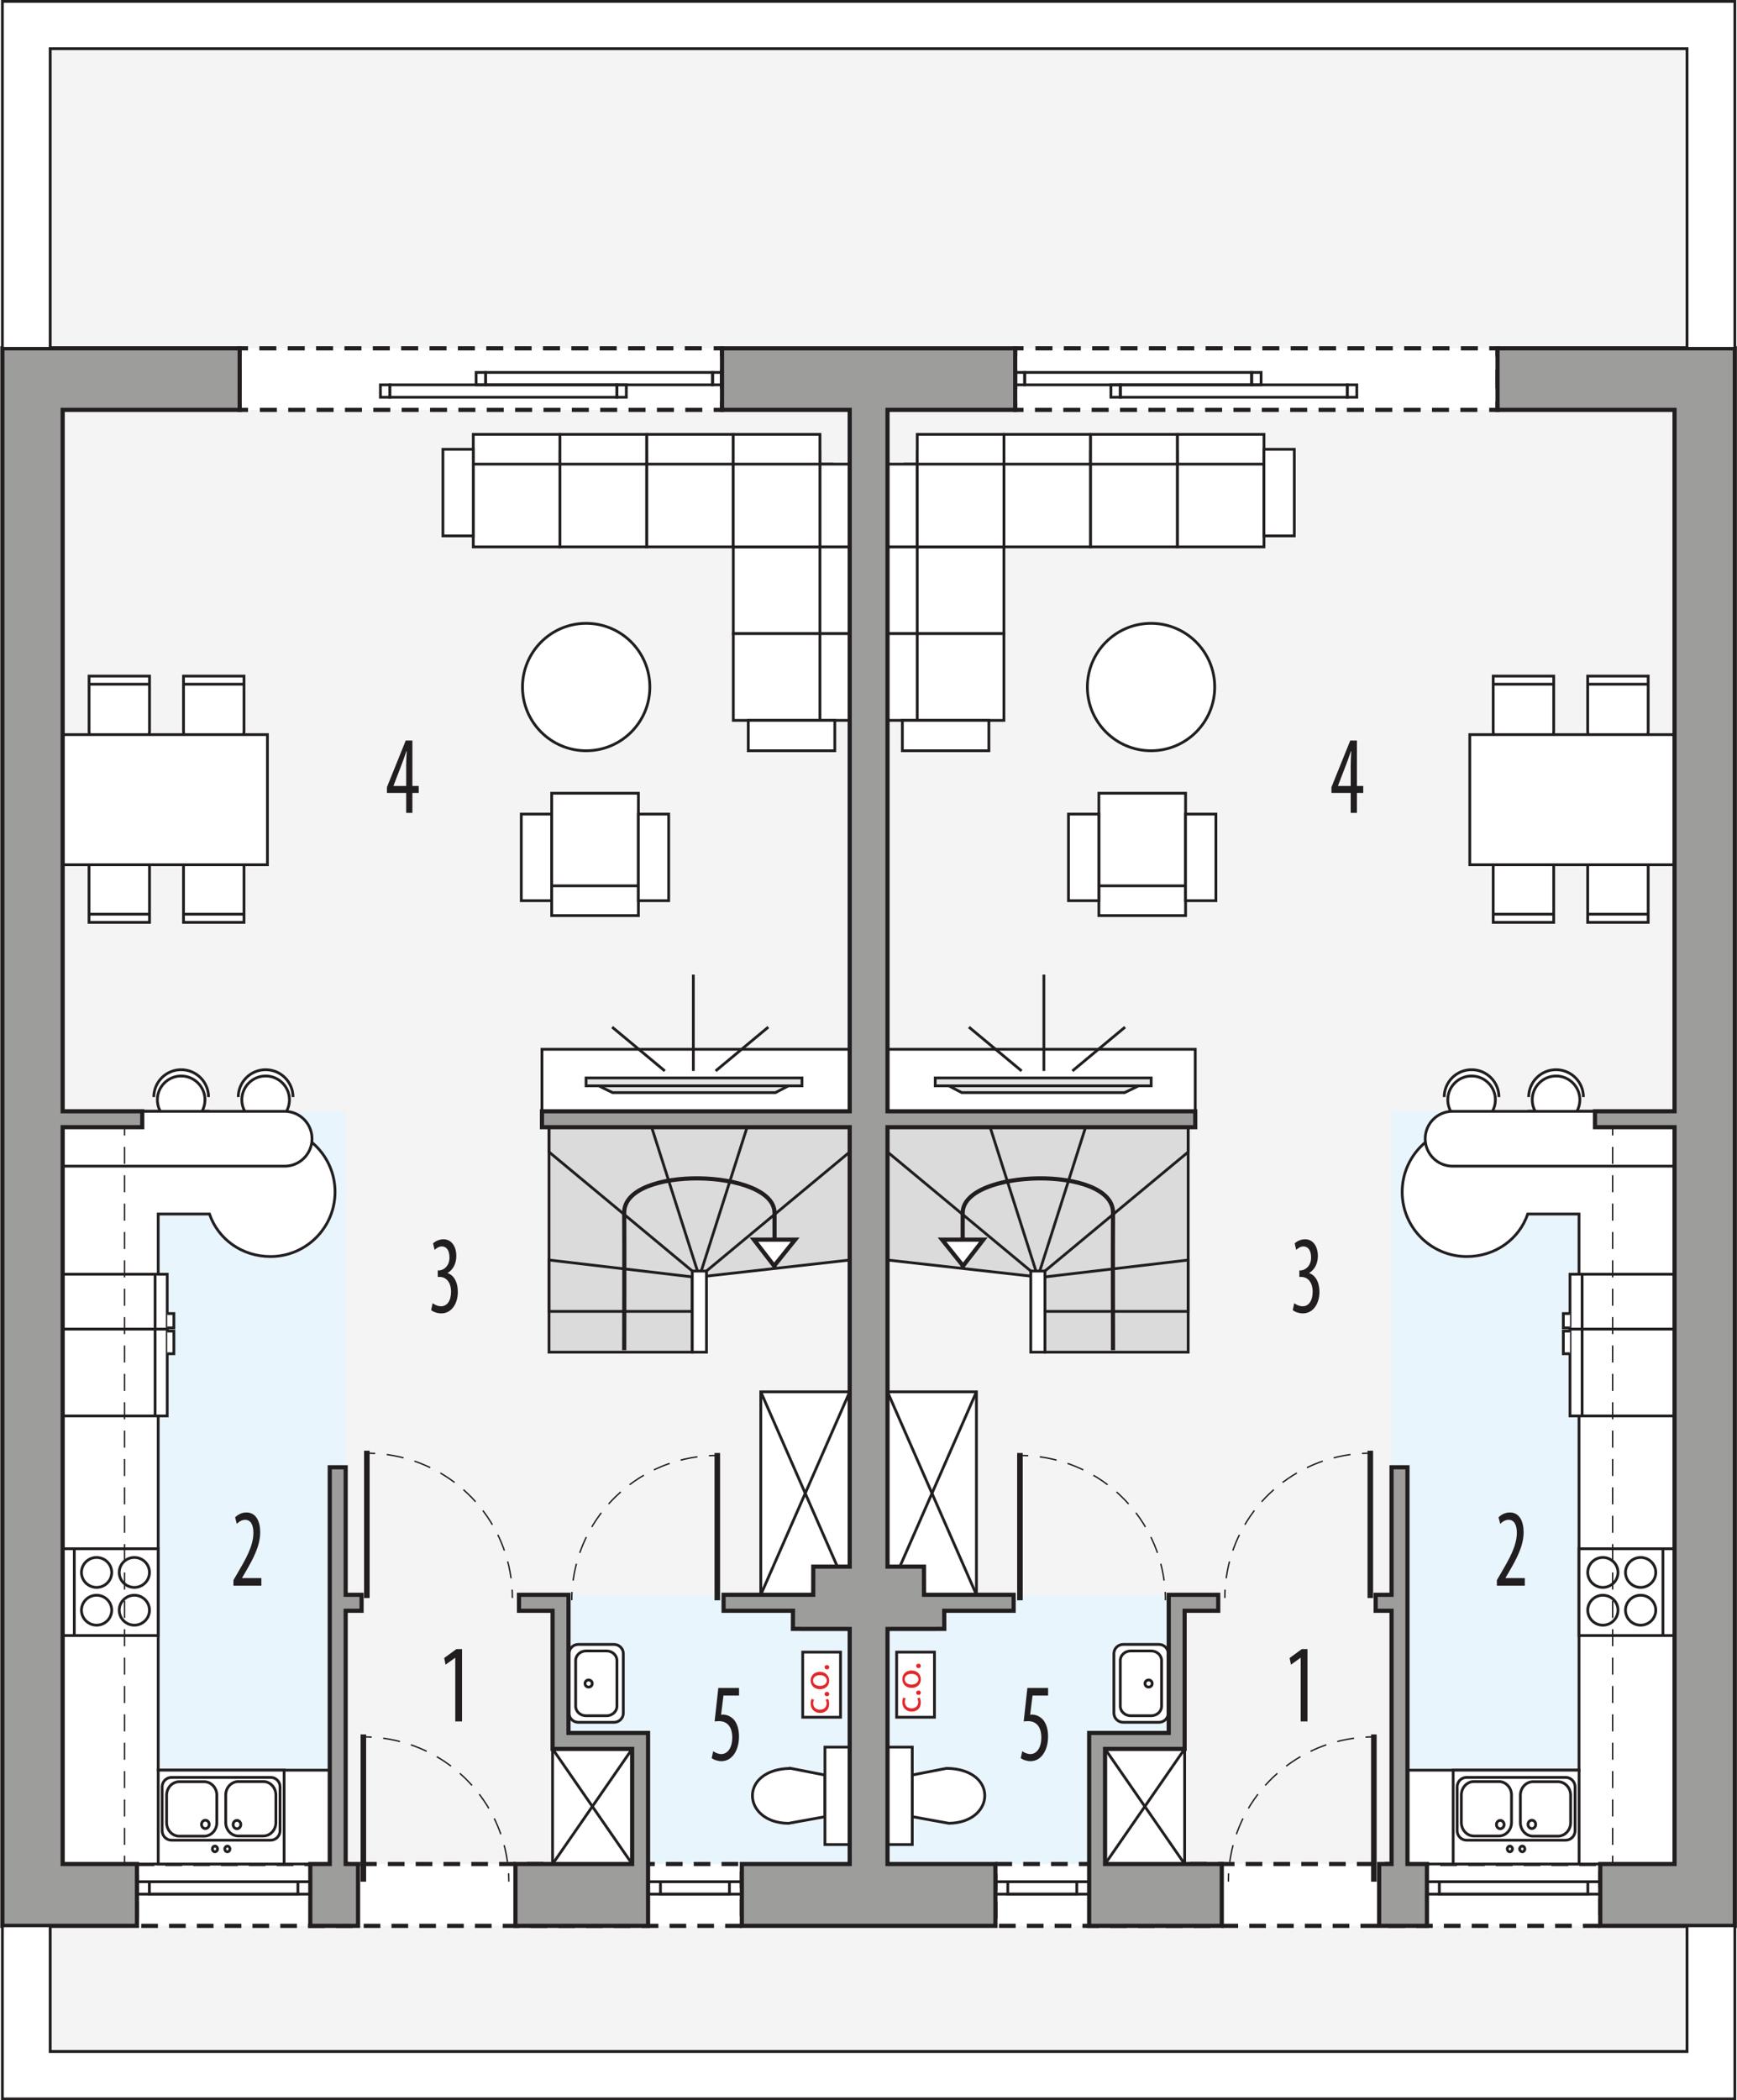 <?xml version="1.0" encoding="UTF-8"?><svg id="a" xmlns="http://www.w3.org/2000/svg" xmlns:xlink="http://www.w3.org/1999/xlink" viewBox="0 0 312.36 377.51"><defs><filter id="b" filterUnits="userSpaceOnUse"><feOffset dx="-.85" dy=".85"/><feGaussianBlur result="c" stdDeviation=".71"/><feFlood flood-color="#221e20" flood-opacity=".75"/><feComposite in2="c" operator="in"/><feComposite in="SourceGraphic"/></filter><filter id="d" filterUnits="userSpaceOnUse"><feOffset dx="-.85" dy=".85"/><feGaussianBlur result="e" stdDeviation=".71"/><feFlood flood-color="#221e20" flood-opacity=".75"/><feComposite in2="e" operator="in"/><feComposite in="SourceGraphic"/></filter></defs><rect x="9.02" y="8.75" width="294.37" height="360" style="fill:#f4f4f4; stroke:#221e20; stroke-miterlimit:10; stroke-width:.5px;"/><polygon points="102.23 286.65 152.8 286.65 152.8 335.04 116.54 335.04 116.54 311.48 102.23 311.48 102.23 286.65" style="fill:#e8f5fc; fill-rule:evenodd; stroke-width:0px;"/><rect x="11.27" y="199.74" width="50.89" height="135.3" style="fill:#e8f5fc; stroke-width:0px;"/><rect x="43.1" y="62.61" width="86.74" height="11.06" style="fill:#fff; stroke-width:0px;"/><polyline points="43.1 64.11 43.1 62.61 44.6 62.61" style="fill:none; stroke:#221e20; stroke-miterlimit:10; stroke-width:.75px;"/><line x1="46.64" y1="62.61" x2="127.32" y2="62.61" style="fill:none; stroke:#221e20; stroke-dasharray:0 0 3.06 2.04; stroke-miterlimit:10; stroke-width:.75px;"/><polyline points="128.34 62.61 129.84 62.61 129.84 64.11" style="fill:none; stroke:#221e20; stroke-miterlimit:10; stroke-width:.75px;"/><line x1="129.84" y1="66.41" x2="129.84" y2="71.02" style="fill:none; stroke:#221e20; stroke-dasharray:0 0 3.45 2.3; stroke-miterlimit:10; stroke-width:.75px;"/><polyline points="129.84 72.17 129.84 73.67 128.34 73.67" style="fill:none; stroke:#221e20; stroke-miterlimit:10; stroke-width:.75px;"/><line x1="126.29" y1="73.67" x2="45.62" y2="73.67" style="fill:none; stroke:#221e20; stroke-dasharray:0 0 3.06 2.04; stroke-miterlimit:10; stroke-width:.75px;"/><polyline points="44.6 73.67 43.1 73.67 43.1 72.17" style="fill:none; stroke:#221e20; stroke-miterlimit:10; stroke-width:.75px;"/><line x1="43.1" y1="69.87" x2="43.1" y2="65.26" style="fill:none; stroke:#221e20; stroke-dasharray:0 0 3.45 2.3; stroke-miterlimit:10; stroke-width:.75px;"/><rect x="24.63" y="335.04" width="108.77" height="11.11" transform="translate(158.03 681.19) rotate(-180)" style="fill:#fff; stroke:#221e20; stroke-dasharray:0 0 3 2; stroke-miterlimit:10; stroke-width:.75px;"/><rect x="136.81" y="250.17" width="15.99" height="36.48" style="fill:#fff; stroke:#221e20; stroke-miterlimit:22.93; stroke-width:.5px;"/><line x1="152.8" y1="250.17" x2="136.81" y2="286.65" style="fill:#fff; stroke:#221e20; stroke-miterlimit:22.93; stroke-width:.5px;"/><line x1="136.81" y1="250.17" x2="152.8" y2="286.65" style="fill:#fff; stroke:#221e20; stroke-miterlimit:22.93; stroke-width:.5px;"/><rect x="99.37" y="314.35" width="14.31" height="20.69" style="fill:#fff; stroke:#221e20; stroke-miterlimit:22.93; stroke-width:.5px;"/><line x1="113.68" y1="314.35" x2="99.37" y2="335.04" style="fill:#fff; stroke:#221e20; stroke-miterlimit:22.93; stroke-width:.5px;"/><line x1="99.37" y1="314.35" x2="113.68" y2="335.04" style="fill:#fff; stroke:#221e20; stroke-miterlimit:22.93; stroke-width:.5px;"/><polygon points="124.49 202.6 152.8 202.6 152.8 226.48 124.49 229.66 124.49 243.04 98.73 243.04 98.73 202.6 124.49 202.6" style="fill:#dbdbdb; fill-rule:evenodd; stroke:#221e20; stroke-miterlimit:22.93; stroke-width:.5px;"/><polygon points="98.73 226.48 124.49 229.51 124.49 235.71 98.73 235.71 98.73 226.48" style="fill:none; fill-rule:evenodd; stroke:#221e20; stroke-miterlimit:22.93; stroke-width:.5px;"/><polygon points="98.73 202.6 117.18 202.6 125.76 229.51 98.73 207.06 98.73 202.6" style="fill:none; fill-rule:evenodd; stroke:#221e20; stroke-miterlimit:22.93; stroke-width:.5px;"/><polygon points="152.8 202.6 134.35 202.6 125.77 229.51 152.8 207.06 152.8 202.6" style="fill:none; fill-rule:evenodd; stroke:#221e20; stroke-miterlimit:22.93; stroke-width:.5px;"/><rect x="124.49" y="228.46" width="2.55" height="14.58" style="fill:#fff; stroke:#221e20; stroke-miterlimit:22.93; stroke-width:.5px;"/><path d="m142.17,317.84l6.18,1.21v7.49s-6.57,1.19-6.57,1.19c-8.37-.1-9.02-9.73.39-9.88Z" style="fill:#fff; fill-rule:evenodd; stroke:#221e20; stroke-miterlimit:22.93; stroke-width:.5px;"/><rect x="148.35" y="314.03" width="4.45" height="17.51" style="fill:#fff; stroke:#221e20; stroke-miterlimit:22.93; stroke-width:.5px;"/><path d="m110.41,309.57c.93,0,1.68-.74,1.68-1.65v-10.7c0-.91-.75-1.65-1.68-1.65h-6.41c-.93,0-1.68.74-1.68,1.65v10.7c0,.91.75,1.65,1.68,1.65h6.41Z" style="fill:#fff; fill-rule:evenodd; stroke:#221e20; stroke-miterlimit:22.93; stroke-width:.5px;"/><path d="m109.06,308.39c1.04,0,1.88-.77,1.88-1.71v-8.23c0-.94-.84-1.71-1.88-1.71h-3.66c-1.04,0-1.88.77-1.88,1.71v8.23c0,.95.84,1.71,1.88,1.71h3.66Z" style="fill:#fff; fill-rule:evenodd; stroke:#221e20; stroke-miterlimit:22.93; stroke-width:.5px;"/><path d="m105.85,303.24c.36,0,.65-.29.65-.64,0-.35-.29-.64-.65-.64s-.65.29-.65.64c0,.35.29.64.65.64Z" style="fill:#fff; fill-rule:evenodd; stroke:#221e20; stroke-miterlimit:22.93; stroke-width:.5px;"/><path d="m48.64,202.63c6.41,0,11.61,5.2,11.61,11.61,0,6.41-5.2,11.61-11.61,11.61-5.09,0-9.41-3.08-10.97-7.64h-9.22s0,99.96,0,99.96h30.85v16.87H11.27v-16.87s0-99.96,0-99.96v-18.47h26.4" style="fill:#fff; stroke:#221e20; stroke-miterlimit:22.93; stroke-width:.5px;"/><rect x="24.63" y="338.22" width="31.17" height="2.23" style="fill:none; stroke:#221e20; stroke-miterlimit:10; stroke-width:.5px;"/><rect x="26.86" y="338.22" width="26.71" height="2.23" style="fill:none; stroke:#221e20; stroke-miterlimit:10; stroke-width:.5px;"/><rect x="116.54" y="338.22" width="16.86" height="2.23" style="fill:none; stroke:#221e20; stroke-miterlimit:10; stroke-width:.5px;"/><rect x="118.77" y="338.22" width="12.4" height="2.23" style="fill:none; stroke:#221e20; stroke-miterlimit:10; stroke-width:.5px;"/><rect x="85.62" y="66.94" width="1.7" height="2.23" style="fill:none; stroke:#221e20; stroke-miterlimit:10; stroke-width:.5px;"/><rect x="128.14" y="66.94" width="1.7" height="2.23" style="fill:none; stroke:#221e20; stroke-miterlimit:10; stroke-width:.5px;"/><rect x="87.32" y="66.94" width="40.82" height="2.23" style="fill:none; stroke:#221e20; stroke-miterlimit:10; stroke-width:.5px;"/><rect x="110.93" y="69.17" width="1.7" height="2.23" style="fill:none; stroke:#221e20; stroke-miterlimit:10; stroke-width:.5px;"/><rect x="70.11" y="69.17" width="40.82" height="2.23" style="fill:none; stroke:#221e20; stroke-miterlimit:10; stroke-width:.5px;"/><rect x="68.41" y="69.17" width="1.7" height="2.23" style="fill:none; stroke:#221e20; stroke-miterlimit:10; stroke-width:.5px;"/><line x1="65.97" y1="287.23" x2="65.97" y2="260.75" style="fill:none; stroke:#221e20; stroke-miterlimit:22.93;"/><path d="m92.14,287.22c0-.5-.01-1-.04-1.5" style="fill:none; stroke:#221e20; stroke-miterlimit:22.93; stroke-width:.25px;"/><path d="m91.9,283.68c-1.63-11.88-11.31-21.21-23.4-22.36" style="fill:none; stroke:#221e20; stroke-dasharray:0 0 3.08 2.05; stroke-miterlimit:22.93; stroke-width:.25px;"/><path d="m67.47,261.24c-.5-.03-1-.04-1.5-.04" style="fill:none; stroke:#221e20; stroke-miterlimit:22.93; stroke-width:.25px;"/><line x1="128.99" y1="287.64" x2="128.99" y2="261.16" style="fill:none; stroke:#221e20; stroke-miterlimit:22.93;"/><path d="m102.82,287.63c0-.5.01-1,.04-1.5" style="fill:none; stroke:#221e20; stroke-miterlimit:22.93; stroke-width:.25px;"/><path d="m103.06,284.09c1.63-11.88,11.31-21.21,23.4-22.36" style="fill:none; stroke:#221e20; stroke-dasharray:0 0 3.08 2.05; stroke-miterlimit:22.93; stroke-width:.25px;"/><path d="m127.49,261.65c.5-.03,1-.04,1.5-.04" style="fill:none; stroke:#221e20; stroke-miterlimit:22.93; stroke-width:.25px;"/><line x1="65.34" y1="338.22" x2="65.34" y2="311.75" style="fill:none; stroke:#221e20; stroke-miterlimit:22.93;"/><path d="m91.5,338.21c0-.5-.01-1-.04-1.5" style="fill:none; stroke:#221e20; stroke-miterlimit:22.93; stroke-width:.25px;"/><path d="m91.26,334.67c-1.63-11.88-11.31-21.21-23.4-22.36" style="fill:none; stroke:#221e20; stroke-dasharray:0 0 3.08 2.05; stroke-miterlimit:22.93; stroke-width:.25px;"/><path d="m66.84,312.23c-.5-.03-1-.04-1.5-.04" style="fill:none; stroke:#221e20; stroke-miterlimit:22.93; stroke-width:.25px;"/><rect x="11.27" y="229.03" width="18.8" height="9.87" style="fill:#fff; stroke:#221e20; stroke-miterlimit:22.93; stroke-width:.5px;"/><line x1="27.89" y1="238.9" x2="27.89" y2="229.03" style="fill:#fff; stroke:#221e20; stroke-miterlimit:22.93; stroke-width:.5px;"/><polyline points="30.07 238.67 31.27 238.67 31.27 236.1 30.07 236.1" style="fill:#fff; fill-rule:evenodd; stroke:#221e20; stroke-miterlimit:22.93; stroke-width:.5px;"/><rect x="11.27" y="238.9" width="18.8" height="15.6" style="fill:#fff; stroke:#221e20; stroke-miterlimit:22.93; stroke-width:.5px;"/><line x1="27.89" y1="238.9" x2="27.89" y2="254.5" style="fill:#fff; stroke:#221e20; stroke-miterlimit:22.93; stroke-width:.5px;"/><polyline points="30.07 239.25 31.27 239.25 31.27 243.32 30.07 243.32" style="fill:#fff; fill-rule:evenodd; stroke:#221e20; stroke-miterlimit:22.93; stroke-width:.5px;"/><rect x="11.25" y="278.37" width="17.19" height="15.6" style="fill:#fff; stroke:#221e20; stroke-miterlimit:22.93; stroke-width:.5px;"/><path d="m20.09,289.42c0-1.48-1.22-2.69-2.72-2.69s-2.72,1.21-2.72,2.69c0,1.48,1.22,2.69,2.72,2.69s2.72-1.21,2.72-2.69h0Z" style="fill:#fff; fill-rule:evenodd; stroke:#221e20; stroke-miterlimit:22.93; stroke-width:.5px;"/><path d="m20.09,282.63c0-1.48-1.22-2.69-2.72-2.69s-2.72,1.21-2.72,2.69c0,1.48,1.22,2.69,2.72,2.69s2.72-1.21,2.72-2.69h0Z" style="fill:#fff; fill-rule:evenodd; stroke:#221e20; stroke-miterlimit:22.93; stroke-width:.5px;"/><path d="m26.88,282.63c0-1.48-1.22-2.69-2.72-2.69s-2.72,1.21-2.72,2.69c0,1.48,1.22,2.69,2.72,2.69s2.72-1.21,2.72-2.69h0Z" style="fill:#fff; fill-rule:evenodd; stroke:#221e20; stroke-miterlimit:22.93; stroke-width:.5px;"/><path d="m26.88,289.42c0-1.48-1.22-2.69-2.72-2.69s-2.72,1.21-2.72,2.69,1.22,2.69,2.72,2.69,2.72-1.21,2.72-2.69h0Z" style="fill:#fff; fill-rule:evenodd; stroke:#221e20; stroke-miterlimit:22.93; stroke-width:.5px;"/><line x1="13.36" y1="278.37" x2="13.36" y2="293.97" style="fill:#fff; stroke:#221e20; stroke-miterlimit:22.93; stroke-width:.5px;"/><rect x="97.46" y="188.6" width="55.34" height="11.14" style="fill:#fff; stroke:#221e20; stroke-miterlimit:22.93; stroke-width:.5px;"/><polygon points="142.92 194.58 139.44 196.39 110.17 196.39 106.44 194.58 142.92 194.58" style="fill:#e5e6e6; fill-rule:evenodd; stroke:#221e20; stroke-miterlimit:10; stroke-width:.5px;"/><rect x="105.39" y="193.75" width="38.83" height="1.42" style="fill:#e5e6e6; stroke:#221e20; stroke-miterlimit:10; stroke-width:.5px;"/><line x1="124.68" y1="192.49" x2="124.68" y2="175.18" style="fill:#e5e6e6; stroke:#221e20; stroke-miterlimit:10; stroke-width:.5px;"/><line x1="119.55" y1="192.49" x2="110.08" y2="184.61" style="fill:#e5e6e6; stroke:#221e20; stroke-miterlimit:10; stroke-width:.5px;"/><line x1="138.16" y1="184.61" x2="128.69" y2="192.49" style="fill:#e5e6e6; stroke:#221e20; stroke-miterlimit:10; stroke-width:.5px;"/><path d="m52.69,197.19c0-2.72-2.2-4.92-4.92-4.92-2.72,0-4.92,2.2-4.92,4.92" style="fill:#fff; fill-rule:evenodd; stroke:#221e20; stroke-miterlimit:22.93; stroke-width:.5px;"/><path d="m43.49,197.68c0,2.36,1.92,4.28,4.28,4.28s4.28-1.92,4.28-4.28c0-2.36-1.92-4.28-4.28-4.28s-4.28,1.92-4.28,4.28Z" style="fill:#fff; fill-rule:evenodd; stroke:#221e20; stroke-miterlimit:22.93; stroke-width:.5px;"/><path d="m37.5,197.19c0-2.72-2.2-4.92-4.92-4.92s-4.92,2.2-4.92,4.92" style="fill:#fff; fill-rule:evenodd; stroke:#221e20; stroke-miterlimit:22.93; stroke-width:.5px;"/><path d="m28.3,197.68c0,2.36,1.92,4.28,4.28,4.28s4.28-1.92,4.28-4.28c0-2.36-1.92-4.28-4.28-4.28s-4.28,1.92-4.28,4.28Z" style="fill:#fff; fill-rule:evenodd; stroke:#221e20; stroke-miterlimit:22.93; stroke-width:.5px;"/><path d="m11.27,209.61h39.91c2.72,0,4.93-2.21,4.93-4.93h0c0-2.73-2.21-4.93-4.93-4.93H11.27" style="fill:#fff; stroke:#221e20; stroke-miterlimit:22.93; stroke-width:.5px;"/><path d="m17.52,133.21h7.87c.83,0,1.5-.79,1.5-1.75v-9.94s-10.87,0-10.87,0v9.94c0,.96.68,1.75,1.51,1.75Z" style="fill:#fff; fill-rule:evenodd; stroke:#221e20; stroke-miterlimit:22.93; stroke-width:.5px;"/><line x1="15.87" y1="122.98" x2="26.75" y2="122.98" style="fill:#fff; stroke:#221e20; stroke-miterlimit:22.93; stroke-width:.5px;"/><path d="m17.52,154.09h7.87c.83,0,1.5.79,1.5,1.75v9.94h-10.88v-9.94c0-.96.68-1.75,1.51-1.75Z" style="fill:#fff; fill-rule:evenodd; stroke:#221e20; stroke-miterlimit:22.93; stroke-width:.5px;"/><line x1="15.87" y1="164.32" x2="26.75" y2="164.32" style="fill:#fff; stroke:#221e20; stroke-miterlimit:22.93; stroke-width:.5px;"/><path d="m34.51,133.21h7.86c.83,0,1.51-.79,1.51-1.75v-9.94s-10.88,0-10.88,0v9.94c0,.96.68,1.75,1.51,1.75Z" style="fill:#fff; fill-rule:evenodd; stroke:#221e20; stroke-miterlimit:22.93; stroke-width:.5px;"/><line x1="32.86" y1="122.98" x2="43.74" y2="122.98" style="fill:#fff; stroke:#221e20; stroke-miterlimit:22.93; stroke-width:.5px;"/><path d="m34.51,154.09h7.86c.83,0,1.51.79,1.51,1.75v9.94h-10.88v-9.94c0-.96.68-1.75,1.51-1.75Z" style="fill:#fff; fill-rule:evenodd; stroke:#221e20; stroke-miterlimit:22.93; stroke-width:.5px;"/><line x1="32.86" y1="164.32" x2="43.74" y2="164.32" style="fill:#fff; stroke:#221e20; stroke-miterlimit:22.93; stroke-width:.5px;"/><rect x="11.27" y="132.04" width="36.82" height="23.39" style="fill:#fff; stroke:#221e20; stroke-miterlimit:22.93; stroke-width:.5px;"/><rect x="132.56" y="83.42" width="17.08" height="14.89" style="fill:#fff; stroke:#221e20; stroke-linecap:round; stroke-miterlimit:10; stroke-width:.5px;"/><rect x="131.87" y="98.31" width="17.08" height="15.59" style="fill:#fff; stroke:#221e20; stroke-linecap:round; stroke-miterlimit:10; stroke-width:.5px;"/><rect x="131.87" y="113.89" width="17.08" height="15.59" style="fill:#fff; stroke:#221e20; stroke-linecap:round; stroke-miterlimit:10; stroke-width:.5px;"/><rect x="147.45" y="83.42" width="5.35" height="14.89" style="fill:#fff; stroke:#221e20; stroke-linecap:square; stroke-miterlimit:10; stroke-width:.5px;"/><rect x="147.45" y="98.31" width="5.35" height="15.59" style="fill:#fff; stroke:#221e20; stroke-linecap:square; stroke-miterlimit:10; stroke-width:.5px;"/><rect x="147.45" y="113.89" width="5.35" height="15.59" style="fill:#fff; stroke:#221e20; stroke-linecap:square; stroke-miterlimit:10; stroke-width:.5px;"/><rect x="85.11" y="81.22" width="15.59" height="17.08" style="fill:#fff; stroke:#221e20; stroke-linecap:round; stroke-miterlimit:10; stroke-width:.5px;"/><rect x="116.28" y="81.22" width="15.59" height="17.08" style="fill:#fff; stroke:#221e20; stroke-linecap:round; stroke-miterlimit:10; stroke-width:.5px;"/><rect x="131.86" y="81.22" width="15.59" height="17.08" style="fill:#fff; stroke:#221e20; stroke-linecap:round; stroke-miterlimit:10; stroke-width:.5px;"/><rect x="85.11" y="78.07" width="15.59" height="5.35" style="fill:#fff; stroke:#221e20; stroke-linecap:square; stroke-miterlimit:10; stroke-width:.5px;"/><rect x="116.28" y="78.07" width="15.59" height="5.35" style="fill:#fff; stroke:#221e20; stroke-linecap:square; stroke-miterlimit:10; stroke-width:.5px;"/><rect x="100.69" y="81.22" width="15.59" height="17.08" style="fill:#fff; stroke:#221e20; stroke-linecap:round; stroke-miterlimit:10; stroke-width:.5px;"/><rect x="100.69" y="78.07" width="15.59" height="5.35" style="fill:#fff; stroke:#221e20; stroke-linecap:square; stroke-miterlimit:10; stroke-width:.5px;"/><rect x="131.86" y="78.07" width="15.59" height="5.35" style="fill:#fff; stroke:#221e20; stroke-linecap:square; stroke-miterlimit:10; stroke-width:.5px;"/><rect x="134.56" y="129.48" width="15.56" height="5.46" style="fill:#fff; stroke:#221e20; stroke-linecap:square; stroke-miterlimit:10; stroke-width:.5px;"/><rect x="79.65" y="80.76" width="5.46" height="15.56" style="fill:#fff; stroke:#221e20; stroke-linecap:square; stroke-miterlimit:10; stroke-width:.5px;"/><rect x="99.21" y="142.58" width="15.59" height="18.83" style="fill:#fff; stroke:#221e20; stroke-linecap:round; stroke-miterlimit:10; stroke-width:.5px;"/><rect x="99.21" y="159.22" width="15.59" height="5.35" style="fill:#fff; stroke:#221e20; stroke-linecap:square; stroke-miterlimit:10; stroke-width:.5px;"/><rect x="114.79" y="146.33" width="5.46" height="15.56" style="fill:#fff; stroke:#221e20; stroke-linecap:square; stroke-miterlimit:10; stroke-width:.5px;"/><rect x="93.74" y="146.33" width="5.46" height="15.56" style="fill:#fff; stroke:#221e20; stroke-linecap:square; stroke-miterlimit:10; stroke-width:.5px;"/><circle cx="105.41" cy="123.49" r="11.45" style="fill:#fff; stroke:#221e20; stroke-miterlimit:10; stroke-width:.5px;"/><line x1="22.4" y1="202.6" x2="22.4" y2="204.1" style="fill:none; stroke:#221e20; stroke-miterlimit:10; stroke-width:.25px;"/><line x1="22.4" y1="206.14" x2="22.4" y2="332.52" style="fill:none; stroke:#221e20; stroke-dasharray:0 0 3.06 2.04; stroke-miterlimit:10; stroke-width:.25px;"/><line x1="22.4" y1="333.54" x2="22.4" y2="335.04" style="fill:none; stroke:#221e20; stroke-miterlimit:10; stroke-width:.25px;"/><rect x="144.35" y="296.95" width="6.8" height="11.71" style="fill:#fff; stroke:#221e20; stroke-miterlimit:22.93; stroke-width:.5px;"/><g style="filter:url(#b);"><path d="m149.77,304.52c.08.15.18.49.18.92,0,.96-.65,1.59-1.63,1.59s-1.69-.67-1.69-1.71c0-.34.09-.65.16-.8l.45.13c-.08.14-.15.36-.15.67,0,.73.54,1.13,1.21,1.13.74,0,1.19-.47,1.19-1.11,0-.33-.09-.55-.16-.71l.44-.1Z" style="fill:#e32729; stroke-width:0px;"/><path d="m149.55,304.04c-.24,0-.42-.17-.42-.4s.17-.39.42-.39.42.15.42.4c0,.23-.18.39-.42.39Z" style="fill:#e32729; stroke-width:0px;"/><path d="m148.27,299.65c1.18,0,1.69.82,1.69,1.59,0,.86-.63,1.53-1.64,1.53-1.07,0-1.69-.7-1.69-1.58s.67-1.54,1.64-1.54Zm.03,2.53c.7,0,1.23-.4,1.23-.97s-.52-.97-1.24-.97c-.54,0-1.23.27-1.23.96s.63.98,1.24.98Z" style="fill:#e32729; stroke-width:0px;"/><path d="m149.55,299.22c-.24,0-.42-.17-.42-.4s.17-.39.42-.39.42.15.42.4c0,.23-.18.39-.42.39Z" style="fill:#e32729; stroke-width:0px;"/></g><path d="m139.28,228s.02-7.52,0-10.02c-.07-7.9-27.11-8.57-27.03,0,.05,5.53,0,24.7,0,24.7" style="fill:none; stroke:#221e20; stroke-miterlimit:10; stroke-width:.75px;"/><polygon points="139.21 227.53 142.99 222.82 135.57 222.82 139.21 227.53" style="fill:#fff; stroke:#221e20; stroke-miterlimit:22.93; stroke-width:.75px;"/><rect x="28.45" y="318.17" width="22.64" height="16.87" style="fill:#fff; stroke:#221e20; stroke-miterlimit:22.93; stroke-width:.5px;"/><path d="m30.86,319.47h17.81c.93,0,1.69.76,1.69,1.69v7.9c0,.94-.76,1.7-1.7,1.7h-17.81c-.93,0-1.69-.76-1.69-1.69v-7.9c0-.94.76-1.7,1.7-1.7Z" style="fill:none; stroke:#221e20; stroke-miterlimit:22.93; stroke-width:.5px;"/><path d="m29.96,327.61v-4.94c0-1.33,1.02-2.42,2.26-2.42h4.51c1.24,0,2.26,1.09,2.26,2.42v4.94c0,1.33-1.02,2.42-2.26,2.42h-4.51c-1.24,0-2.26-1.09-2.26-2.42Z" style="fill:none; fill-rule:evenodd; stroke:#221e20; stroke-miterlimit:22.93; stroke-width:.5px;"/><path d="m40.59,327.58v-4.94c0-1.33,1.02-2.42,2.26-2.42h4.51c1.24,0,2.25,1.09,2.25,2.42v4.94c0,1.33-1.01,2.42-2.25,2.42h-4.51c-1.24,0-2.26-1.09-2.26-2.42Z" style="fill:none; fill-rule:evenodd; stroke:#221e20; stroke-miterlimit:22.93; stroke-width:.5px;"/><path d="m37.62,327.92c0-.41-.31-.75-.69-.75s-.69.34-.69.75c0,.41.31.75.69.75s.69-.34.69-.75Z" style="fill:none; fill-rule:evenodd; stroke:#221e20; stroke-miterlimit:22.93; stroke-width:.5px;"/><path d="m43.3,327.95c0-.41-.31-.75-.69-.75s-.69.34-.69.75.31.75.69.75.69-.34.69-.75Z" style="fill:none; fill-rule:evenodd; stroke:#221e20; stroke-miterlimit:22.93; stroke-width:.5px;"/><path d="m41.35,332.33c0-.28-.21-.51-.46-.51s-.47.23-.47.51c0,.28.21.51.47.51s.46-.23.46-.51Z" style="fill:none; fill-rule:evenodd; stroke:#221e20; stroke-miterlimit:22.93; stroke-width:.5px;"/><path d="m39.12,332.33c0-.28-.21-.51-.47-.51s-.46.23-.46.51c0,.28.21.51.46.51s.47-.23.47-.51Z" style="fill:none; fill-rule:evenodd; stroke:#221e20; stroke-miterlimit:22.93; stroke-width:.5px;"/><polygon points="113.68 335.04 113.68 314.35 102.23 314.35 99.37 314.35 99.37 289.52 93.33 289.52 93.33 286.65 102.23 286.65 102.23 311.48 116.54 311.48 116.54 314.35 116.54 335.04 116.54 346.15 92.69 346.15 92.69 335.04 113.68 335.04" style="fill:#9d9d9c; stroke:#221e20; stroke-miterlimit:10; stroke-width:.75px;"/><polygon points="59.3 335.04 59.3 263.73 62.16 263.73 62.16 286.65 65.02 286.65 65.02 289.52 62.16 289.52 62.16 335.04 64.39 335.04 64.39 346.15 55.8 346.15 55.8 335.04 59.3 335.04" style="fill:#9d9d9c; stroke:#221e20; stroke-miterlimit:10; stroke-width:.75px;"/><polygon points="43.1 62.61 43.1 73.67 11.27 73.67 11.27 199.74 25.58 199.74 25.58 202.6 11.27 202.6 11.27 335.04 24.63 335.04 24.63 346.15 .43 346.15 .43 335.04 .43 82.26 .43 62.61 43.1 62.61" style="fill:#9d9d9c; stroke:#221e20; stroke-miterlimit:10; stroke-width:.75px;"/><polygon points="210.17 286.65 159.6 286.65 159.6 335.04 195.86 335.04 195.86 311.48 210.17 311.48 210.17 286.65" style="fill:#e8f5fc; fill-rule:evenodd; stroke-width:0px;"/><rect x="250.24" y="199.74" width="50.89" height="135.3" style="fill:#e8f5fc; stroke-width:0px;"/><rect x="182.56" y="62.61" width="86.74" height="11.06" style="fill:#fff; stroke-width:0px;"/><polyline points="269.3 64.11 269.3 62.61 267.8 62.61" style="fill:none; stroke:#221e20; stroke-miterlimit:10; stroke-width:.75px;"/><line x1="265.76" y1="62.61" x2="185.08" y2="62.61" style="fill:none; stroke:#221e20; stroke-dasharray:0 0 3.06 2.04; stroke-miterlimit:10; stroke-width:.75px;"/><polyline points="184.06 62.61 182.56 62.61 182.56 64.11" style="fill:none; stroke:#221e20; stroke-miterlimit:10; stroke-width:.75px;"/><line x1="182.56" y1="66.41" x2="182.56" y2="71.02" style="fill:none; stroke:#221e20; stroke-dasharray:0 0 3.45 2.3; stroke-miterlimit:10; stroke-width:.75px;"/><polyline points="182.56 72.17 182.56 73.67 184.06 73.67" style="fill:none; stroke:#221e20; stroke-miterlimit:10; stroke-width:.75px;"/><line x1="186.11" y1="73.67" x2="266.78" y2="73.67" style="fill:none; stroke:#221e20; stroke-dasharray:0 0 3.06 2.04; stroke-miterlimit:10; stroke-width:.75px;"/><polyline points="267.8 73.67 269.3 73.67 269.3 72.17" style="fill:none; stroke:#221e20; stroke-miterlimit:10; stroke-width:.75px;"/><line x1="269.3" y1="69.87" x2="269.3" y2="65.26" style="fill:none; stroke:#221e20; stroke-dasharray:0 0 3.45 2.3; stroke-miterlimit:10; stroke-width:.75px;"/><rect x="179" y="335.04" width="108.77" height="11.11" style="fill:#fff; stroke:#221e20; stroke-dasharray:0 0 3 2; stroke-miterlimit:10; stroke-width:.75px;"/><rect x="159.6" y="250.17" width="15.99" height="36.48" style="fill:#fff; stroke:#221e20; stroke-miterlimit:22.93; stroke-width:.5px;"/><line x1="159.6" y1="250.17" x2="175.59" y2="286.65" style="fill:#fff; stroke:#221e20; stroke-miterlimit:22.93; stroke-width:.5px;"/><line x1="175.59" y1="250.17" x2="159.6" y2="286.65" style="fill:#fff; stroke:#221e20; stroke-miterlimit:22.93; stroke-width:.5px;"/><rect x="198.72" y="314.35" width="14.31" height="20.69" style="fill:#fff; stroke:#221e20; stroke-miterlimit:22.93; stroke-width:.5px;"/><line x1="198.72" y1="314.35" x2="213.03" y2="335.04" style="fill:#fff; stroke:#221e20; stroke-miterlimit:22.93; stroke-width:.5px;"/><line x1="213.03" y1="314.35" x2="198.72" y2="335.04" style="fill:#fff; stroke:#221e20; stroke-miterlimit:22.93; stroke-width:.5px;"/><polygon points="187.91 202.6 159.6 202.6 159.6 226.48 187.91 229.66 187.91 243.04 213.67 243.04 213.67 202.6 187.91 202.6" style="fill:#dbdbdb; fill-rule:evenodd; stroke:#221e20; stroke-miterlimit:22.93; stroke-width:.5px;"/><polygon points="213.67 226.48 187.91 229.51 187.91 235.71 213.67 235.71 213.67 226.48" style="fill:none; fill-rule:evenodd; stroke:#221e20; stroke-miterlimit:22.93; stroke-width:.5px;"/><polygon points="213.67 202.6 195.22 202.6 186.64 229.51 213.67 207.06 213.67 202.6" style="fill:none; fill-rule:evenodd; stroke:#221e20; stroke-miterlimit:22.93; stroke-width:.5px;"/><polygon points="159.6 202.6 178.05 202.6 186.63 229.51 159.6 207.06 159.6 202.6" style="fill:none; fill-rule:evenodd; stroke:#221e20; stroke-miterlimit:22.93; stroke-width:.5px;"/><rect x="185.36" y="228.46" width="2.55" height="14.58" style="fill:#fff; stroke:#221e20; stroke-miterlimit:22.93; stroke-width:.5px;"/><path d="m170.23,317.84l-6.18,1.2v7.49l6.57,1.19c8.37-.1,9.02-9.73-.39-9.88Z" style="fill:#fff; fill-rule:evenodd; stroke:#221e20; stroke-miterlimit:22.93; stroke-width:.5px;"/><rect x="159.6" y="314.03" width="4.45" height="17.51" style="fill:#fff; stroke:#221e20; stroke-miterlimit:22.93; stroke-width:.5px;"/><path d="m201.99,309.57c-.93,0-1.68-.74-1.68-1.65v-10.7c0-.91.75-1.65,1.68-1.65h6.41c.93,0,1.68.74,1.68,1.65v10.7c0,.91-.75,1.65-1.68,1.65h-6.41Z" style="fill:#fff; fill-rule:evenodd; stroke:#221e20; stroke-miterlimit:22.93; stroke-width:.5px;"/><path d="m203.34,308.39c-1.04,0-1.88-.77-1.88-1.71v-8.23c0-.94.84-1.71,1.88-1.71h3.66c1.04,0,1.88.77,1.88,1.71v8.23c0,.95-.84,1.71-1.88,1.71h-3.66Z" style="fill:#fff; fill-rule:evenodd; stroke:#221e20; stroke-miterlimit:22.93; stroke-width:.5px;"/><path d="m206.55,303.24c-.36,0-.65-.29-.65-.64s.29-.64.65-.64.65.29.65.64-.29.64-.65.64Z" style="fill:#fff; fill-rule:evenodd; stroke:#221e20; stroke-miterlimit:22.93; stroke-width:.5px;"/><path d="m263.76,202.63c-6.41,0-11.61,5.2-11.61,11.61s5.2,11.61,11.61,11.61c5.09,0,9.41-3.08,10.97-7.64h9.22v99.96h-30.85v16.87h48.02v-135.3h-26.4" style="fill:#fff; stroke:#221e20; stroke-miterlimit:22.93; stroke-width:.5px;"/><rect x="256.6" y="338.22" width="31.17" height="2.23" style="fill:none; stroke:#221e20; stroke-miterlimit:10; stroke-width:.5px;"/><rect x="258.83" y="338.22" width="26.71" height="2.23" style="fill:none; stroke:#221e20; stroke-miterlimit:10; stroke-width:.5px;"/><rect x="179" y="338.22" width="16.86" height="2.23" style="fill:none; stroke:#221e20; stroke-miterlimit:10; stroke-width:.5px;"/><rect x="181.23" y="338.22" width="12.4" height="2.23" style="fill:none; stroke:#221e20; stroke-miterlimit:10; stroke-width:.5px;"/><rect x="225.08" y="66.94" width="1.7" height="2.23" style="fill:none; stroke:#221e20; stroke-miterlimit:10; stroke-width:.5px;"/><rect x="182.56" y="66.94" width="1.7" height="2.23" style="fill:none; stroke:#221e20; stroke-miterlimit:10; stroke-width:.5px;"/><rect x="184.26" y="66.94" width="40.82" height="2.23" style="fill:none; stroke:#221e20; stroke-miterlimit:10; stroke-width:.5px;"/><rect x="199.77" y="69.17" width="1.7" height="2.23" style="fill:none; stroke:#221e20; stroke-miterlimit:10; stroke-width:.5px;"/><rect x="201.47" y="69.17" width="40.82" height="2.23" style="fill:none; stroke:#221e20; stroke-miterlimit:10; stroke-width:.5px;"/><rect x="242.29" y="69.17" width="1.7" height="2.23" style="fill:none; stroke:#221e20; stroke-miterlimit:10; stroke-width:.5px;"/><line x1="246.42" y1="287.23" x2="246.42" y2="260.75" style="fill:none; stroke:#221e20; stroke-miterlimit:22.93;"/><path d="m220.26,287.22c0-.5.01-1,.04-1.5" style="fill:none; stroke:#221e20; stroke-miterlimit:22.93; stroke-width:.25px;"/><path d="m220.5,283.68c1.63-11.88,11.31-21.21,23.4-22.36" style="fill:none; stroke:#221e20; stroke-dasharray:0 0 3.08 2.05; stroke-miterlimit:22.93; stroke-width:.25px;"/><path d="m244.93,261.24c.5-.03,1-.04,1.5-.04" style="fill:none; stroke:#221e20; stroke-miterlimit:22.93; stroke-width:.25px;"/><line x1="183.41" y1="287.64" x2="183.41" y2="261.16" style="fill:none; stroke:#221e20; stroke-miterlimit:22.93;"/><path d="m209.58,287.63c0-.5-.01-1-.04-1.5" style="fill:none; stroke:#221e20; stroke-miterlimit:22.93; stroke-width:.25px;"/><path d="m209.34,284.09c-1.63-11.88-11.31-21.21-23.4-22.36" style="fill:none; stroke:#221e20; stroke-dasharray:0 0 3.08 2.05; stroke-miterlimit:22.93; stroke-width:.25px;"/><path d="m184.91,261.65c-.5-.03-1-.04-1.5-.04" style="fill:none; stroke:#221e20; stroke-miterlimit:22.93; stroke-width:.25px;"/><line x1="247.06" y1="338.22" x2="247.06" y2="311.75" style="fill:none; stroke:#221e20; stroke-miterlimit:22.93;"/><path d="m220.9,338.21c0-.5.01-1,.04-1.5" style="fill:none; stroke:#221e20; stroke-miterlimit:22.93; stroke-width:.25px;"/><path d="m221.14,334.67c1.63-11.88,11.31-21.21,23.4-22.36" style="fill:none; stroke:#221e20; stroke-dasharray:0 0 3.08 2.05; stroke-miterlimit:22.93; stroke-width:.25px;"/><path d="m245.56,312.23c.5-.03,1-.04,1.5-.04" style="fill:none; stroke:#221e20; stroke-miterlimit:22.93; stroke-width:.25px;"/><rect x="282.33" y="229.03" width="18.8" height="9.87" style="fill:#fff; stroke:#221e20; stroke-miterlimit:22.93; stroke-width:.5px;"/><line x1="284.51" y1="238.9" x2="284.51" y2="229.03" style="fill:#fff; stroke:#221e20; stroke-miterlimit:22.93; stroke-width:.5px;"/><polyline points="282.33 238.67 281.13 238.67 281.13 236.1 282.33 236.1" style="fill:#fff; fill-rule:evenodd; stroke:#221e20; stroke-miterlimit:22.93; stroke-width:.5px;"/><rect x="282.33" y="238.9" width="18.8" height="15.6" style="fill:#fff; stroke:#221e20; stroke-miterlimit:22.93; stroke-width:.5px;"/><line x1="284.51" y1="238.9" x2="284.51" y2="254.5" style="fill:#fff; stroke:#221e20; stroke-miterlimit:22.93; stroke-width:.5px;"/><polyline points="282.33 239.25 281.13 239.25 281.13 243.32 282.33 243.32" style="fill:#fff; fill-rule:evenodd; stroke:#221e20; stroke-miterlimit:22.93; stroke-width:.5px;"/><rect x="283.95" y="278.37" width="17.19" height="15.6" style="fill:#fff; stroke:#221e20; stroke-miterlimit:22.93; stroke-width:.5px;"/><path d="m292.31,289.42c0-1.48,1.22-2.69,2.72-2.69s2.72,1.21,2.72,2.69-1.22,2.69-2.72,2.69-2.72-1.21-2.72-2.69h0Z" style="fill:#fff; fill-rule:evenodd; stroke:#221e20; stroke-miterlimit:22.93; stroke-width:.5px;"/><path d="m292.31,282.63c0-1.48,1.22-2.69,2.72-2.69s2.72,1.21,2.72,2.69-1.22,2.69-2.72,2.69-2.72-1.21-2.72-2.69h0Z" style="fill:#fff; fill-rule:evenodd; stroke:#221e20; stroke-miterlimit:22.93; stroke-width:.5px;"/><path d="m285.52,282.63c0-1.48,1.22-2.69,2.72-2.69s2.72,1.21,2.72,2.69-1.22,2.69-2.72,2.69-2.72-1.21-2.72-2.69h0Z" style="fill:#fff; fill-rule:evenodd; stroke:#221e20; stroke-miterlimit:22.93; stroke-width:.5px;"/><path d="m285.52,289.42c0-1.48,1.22-2.69,2.72-2.69s2.72,1.21,2.72,2.69-1.22,2.69-2.72,2.69-2.72-1.21-2.72-2.69h0Z" style="fill:#fff; fill-rule:evenodd; stroke:#221e20; stroke-miterlimit:22.93; stroke-width:.5px;"/><line x1="299.04" y1="278.37" x2="299.04" y2="293.97" style="fill:#fff; stroke:#221e20; stroke-miterlimit:22.93; stroke-width:.5px;"/><rect x="159.6" y="188.6" width="55.34" height="11.14" style="fill:#fff; stroke:#221e20; stroke-miterlimit:22.93; stroke-width:.5px;"/><polygon points="169.48 194.58 172.96 196.39 202.23 196.39 205.96 194.58 169.48 194.58" style="fill:#e5e6e6; fill-rule:evenodd; stroke:#221e20; stroke-miterlimit:10; stroke-width:.5px;"/><rect x="168.18" y="193.75" width="38.83" height="1.42" style="fill:#e5e6e6; stroke:#221e20; stroke-miterlimit:10; stroke-width:.5px;"/><line x1="187.72" y1="192.49" x2="187.72" y2="175.18" style="fill:#e5e6e6; stroke:#221e20; stroke-miterlimit:10; stroke-width:.5px;"/><line x1="192.85" y1="192.49" x2="202.32" y2="184.61" style="fill:#e5e6e6; stroke:#221e20; stroke-miterlimit:10; stroke-width:.5px;"/><line x1="174.24" y1="184.61" x2="183.71" y2="192.49" style="fill:#e5e6e6; stroke:#221e20; stroke-miterlimit:10; stroke-width:.5px;"/><path d="m259.71,197.19c0-2.72,2.2-4.92,4.92-4.92s4.92,2.2,4.92,4.92" style="fill:#fff; fill-rule:evenodd; stroke:#221e20; stroke-miterlimit:22.93; stroke-width:.5px;"/><path d="m268.91,197.68c0,2.36-1.92,4.28-4.28,4.28s-4.28-1.92-4.28-4.28,1.92-4.28,4.28-4.28,4.28,1.92,4.28,4.28Z" style="fill:#fff; fill-rule:evenodd; stroke:#221e20; stroke-miterlimit:22.93; stroke-width:.5px;"/><path d="m274.9,197.19c0-2.72,2.2-4.92,4.92-4.92s4.92,2.2,4.92,4.92" style="fill:#fff; fill-rule:evenodd; stroke:#221e20; stroke-miterlimit:22.93; stroke-width:.5px;"/><path d="m284.1,197.68c0,2.36-1.92,4.28-4.28,4.28s-4.28-1.92-4.28-4.28,1.92-4.28,4.28-4.28,4.28,1.92,4.28,4.28Z" style="fill:#fff; fill-rule:evenodd; stroke:#221e20; stroke-miterlimit:22.93; stroke-width:.5px;"/><path d="m301.13,209.61h-39.91c-2.72,0-4.93-2.21-4.93-4.93h0c0-2.73,2.21-4.93,4.93-4.93h39.91" style="fill:#fff; stroke:#221e20; stroke-miterlimit:22.93; stroke-width:.5px;"/><path d="m294.88,133.21h-7.87c-.83,0-1.5-.79-1.5-1.75v-9.94h10.88v9.94c0,.96-.68,1.75-1.51,1.75Z" style="fill:#fff; fill-rule:evenodd; stroke:#221e20; stroke-miterlimit:22.93; stroke-width:.5px;"/><line x1="296.53" y1="122.98" x2="285.65" y2="122.98" style="fill:#fff; stroke:#221e20; stroke-miterlimit:22.93; stroke-width:.5px;"/><path d="m294.88,154.09h-7.87c-.83,0-1.5.79-1.5,1.75v9.94h10.88v-9.94c0-.96-.68-1.75-1.51-1.75Z" style="fill:#fff; fill-rule:evenodd; stroke:#221e20; stroke-miterlimit:22.93; stroke-width:.5px;"/><line x1="296.53" y1="164.32" x2="285.65" y2="164.32" style="fill:#fff; stroke:#221e20; stroke-miterlimit:22.93; stroke-width:.5px;"/><path d="m277.89,133.21h-7.86c-.83,0-1.51-.79-1.51-1.75v-9.94h10.88v9.94c0,.96-.68,1.75-1.51,1.75Z" style="fill:#fff; fill-rule:evenodd; stroke:#221e20; stroke-miterlimit:22.93; stroke-width:.5px;"/><line x1="279.54" y1="122.98" x2="268.66" y2="122.98" style="fill:#fff; stroke:#221e20; stroke-miterlimit:22.93; stroke-width:.5px;"/><path d="m277.89,154.09h-7.86c-.83,0-1.51.79-1.51,1.75v9.94h10.88v-9.94c0-.96-.68-1.75-1.51-1.75Z" style="fill:#fff; fill-rule:evenodd; stroke:#221e20; stroke-miterlimit:22.93; stroke-width:.5px;"/><line x1="279.54" y1="164.32" x2="268.66" y2="164.32" style="fill:#fff; stroke:#221e20; stroke-miterlimit:22.93; stroke-width:.5px;"/><rect x="264.31" y="132.04" width="36.82" height="23.39" style="fill:#fff; stroke:#221e20; stroke-miterlimit:22.93; stroke-width:.5px;"/><rect x="162.75" y="83.42" width="17.08" height="14.89" style="fill:#fff; stroke:#221e20; stroke-linecap:round; stroke-miterlimit:10; stroke-width:.5px;"/><rect x="163.45" y="98.31" width="17.08" height="15.59" style="fill:#fff; stroke:#221e20; stroke-linecap:round; stroke-miterlimit:10; stroke-width:.5px;"/><rect x="163.45" y="113.89" width="17.08" height="15.59" style="fill:#fff; stroke:#221e20; stroke-linecap:round; stroke-miterlimit:10; stroke-width:.5px;"/><rect x="159.6" y="83.42" width="5.35" height="14.89" style="fill:#fff; stroke:#221e20; stroke-linecap:square; stroke-miterlimit:10; stroke-width:.5px;"/><rect x="159.6" y="98.31" width="5.35" height="15.59" style="fill:#fff; stroke:#221e20; stroke-linecap:square; stroke-miterlimit:10; stroke-width:.5px;"/><rect x="159.6" y="113.89" width="5.35" height="15.59" style="fill:#fff; stroke:#221e20; stroke-linecap:square; stroke-miterlimit:10; stroke-width:.5px;"/><rect x="211.71" y="81.22" width="15.59" height="17.08" style="fill:#fff; stroke:#221e20; stroke-linecap:round; stroke-miterlimit:10; stroke-width:.5px;"/><rect x="180.53" y="81.22" width="15.59" height="17.08" style="fill:#fff; stroke:#221e20; stroke-linecap:round; stroke-miterlimit:10; stroke-width:.5px;"/><rect x="164.95" y="81.22" width="15.59" height="17.08" style="fill:#fff; stroke:#221e20; stroke-linecap:round; stroke-miterlimit:10; stroke-width:.5px;"/><rect x="211.71" y="78.07" width="15.59" height="5.35" style="fill:#fff; stroke:#221e20; stroke-linecap:square; stroke-miterlimit:10; stroke-width:.5px;"/><rect x="180.53" y="78.07" width="15.59" height="5.35" style="fill:#fff; stroke:#221e20; stroke-linecap:square; stroke-miterlimit:10; stroke-width:.5px;"/><rect x="196.12" y="81.22" width="15.59" height="17.08" style="fill:#fff; stroke:#221e20; stroke-linecap:round; stroke-miterlimit:10; stroke-width:.5px;"/><rect x="196.12" y="78.07" width="15.59" height="5.35" style="fill:#fff; stroke:#221e20; stroke-linecap:square; stroke-miterlimit:10; stroke-width:.5px;"/><rect x="164.95" y="78.07" width="15.59" height="5.35" style="fill:#fff; stroke:#221e20; stroke-linecap:square; stroke-miterlimit:10; stroke-width:.5px;"/><rect x="162.27" y="129.48" width="15.56" height="5.46" style="fill:#fff; stroke:#221e20; stroke-linecap:square; stroke-miterlimit:10; stroke-width:.5px;"/><rect x="227.29" y="80.76" width="5.46" height="15.56" style="fill:#fff; stroke:#221e20; stroke-linecap:square; stroke-miterlimit:10; stroke-width:.5px;"/><rect x="197.61" y="142.58" width="15.59" height="18.83" style="fill:#fff; stroke:#221e20; stroke-linecap:round; stroke-miterlimit:10; stroke-width:.5px;"/><rect x="197.61" y="159.22" width="15.59" height="5.35" style="fill:#fff; stroke:#221e20; stroke-linecap:square; stroke-miterlimit:10; stroke-width:.5px;"/><rect x="192.14" y="146.33" width="5.46" height="15.56" style="fill:#fff; stroke:#221e20; stroke-linecap:square; stroke-miterlimit:10; stroke-width:.5px;"/><rect x="213.19" y="146.33" width="5.46" height="15.56" style="fill:#fff; stroke:#221e20; stroke-linecap:square; stroke-miterlimit:10; stroke-width:.5px;"/><circle cx="206.99" cy="123.49" r="11.45" style="fill:#fff; stroke:#221e20; stroke-miterlimit:10; stroke-width:.5px;"/><line x1="290" y1="202.6" x2="290" y2="204.1" style="fill:none; stroke:#221e20; stroke-miterlimit:10; stroke-width:.25px;"/><line x1="290" y1="206.14" x2="290" y2="332.52" style="fill:none; stroke:#221e20; stroke-dasharray:0 0 3.06 2.04; stroke-miterlimit:10; stroke-width:.25px;"/><line x1="290" y1="333.54" x2="290" y2="335.04" style="fill:none; stroke:#221e20; stroke-miterlimit:10; stroke-width:.25px;"/><rect x="161.24" y="296.95" width="6.8" height="11.71" style="fill:#fff; stroke:#221e20; stroke-miterlimit:22.93; stroke-width:.5px;"/><g style="filter:url(#d);"><path d="m166.25,304.28c.08.15.18.49.18.92,0,.96-.65,1.59-1.63,1.59s-1.69-.67-1.69-1.71c0-.34.09-.65.16-.8l.45.13c-.08.14-.15.36-.15.67,0,.73.54,1.13,1.21,1.13.74,0,1.19-.47,1.19-1.11,0-.33-.09-.55-.16-.71l.44-.1Z" style="fill:#e32729; stroke-width:0px;"/><path d="m166.02,303.8c-.24,0-.42-.17-.42-.4s.17-.39.42-.39.42.15.42.4c0,.23-.18.39-.42.39Z" style="fill:#e32729; stroke-width:0px;"/><path d="m164.75,299.41c1.18,0,1.69.82,1.69,1.59,0,.86-.63,1.53-1.64,1.53-1.07,0-1.69-.7-1.69-1.58s.67-1.54,1.64-1.54Zm.03,2.53c.7,0,1.23-.4,1.23-.97s-.52-.97-1.24-.97c-.54,0-1.23.27-1.23.96s.63.98,1.24.98Z" style="fill:#e32729; stroke-width:0px;"/><path d="m166.02,298.98c-.24,0-.42-.17-.42-.4s.17-.39.42-.39.42.15.42.4c0,.23-.18.39-.42.39Z" style="fill:#e32729; stroke-width:0px;"/></g><path d="m173.12,228s-.02-7.52,0-10.02c.07-7.9,27.11-8.57,27.03,0-.05,5.53,0,24.7,0,24.7" style="fill:none; stroke:#221e20; stroke-miterlimit:10; stroke-width:.75px;"/><polygon points="173.19 227.53 169.41 222.82 176.83 222.82 173.19 227.53" style="fill:#fff; stroke:#221e20; stroke-miterlimit:22.93; stroke-width:.75px;"/><rect x="261.32" y="318.17" width="22.64" height="16.87" style="fill:#fff; stroke:#221e20; stroke-miterlimit:22.93; stroke-width:.5px;"/><path d="m263.73,319.47h17.81c.94,0,1.7.76,1.7,1.7v7.89c0,.94-.76,1.7-1.7,1.7h-17.81c-.93,0-1.69-.76-1.69-1.69v-7.9c0-.94.76-1.7,1.7-1.7Z" style="fill:none; stroke:#221e20; stroke-miterlimit:22.93; stroke-width:.5px;"/><path d="m282.44,327.61v-4.94c0-1.33-1.02-2.42-2.26-2.42h-4.51c-1.24,0-2.26,1.09-2.26,2.42v4.94c0,1.33,1.02,2.42,2.26,2.42h4.51c1.24,0,2.26-1.09,2.26-2.42Z" style="fill:none; fill-rule:evenodd; stroke:#221e20; stroke-miterlimit:22.93; stroke-width:.5px;"/><path d="m271.81,327.58v-4.94c0-1.33-1.02-2.42-2.26-2.42h-4.51c-1.24,0-2.25,1.09-2.25,2.42v4.94c0,1.33,1.01,2.42,2.25,2.42h4.51c1.24,0,2.26-1.09,2.26-2.42Z" style="fill:none; fill-rule:evenodd; stroke:#221e20; stroke-miterlimit:22.93; stroke-width:.5px;"/><path d="m274.78,327.92c0-.41.31-.75.69-.75s.69.34.69.75c0,.41-.31.75-.69.75s-.69-.34-.69-.75Z" style="fill:none; fill-rule:evenodd; stroke:#221e20; stroke-miterlimit:22.93; stroke-width:.5px;"/><path d="m269.1,327.95c0-.41.31-.75.69-.75s.69.34.69.75-.31.75-.69.75-.69-.34-.69-.75Z" style="fill:none; fill-rule:evenodd; stroke:#221e20; stroke-miterlimit:22.93; stroke-width:.5px;"/><path d="m271.05,332.33c0-.28.21-.51.46-.51s.47.23.47.51c0,.28-.21.51-.47.51s-.46-.23-.46-.51Z" style="fill:none; fill-rule:evenodd; stroke:#221e20; stroke-miterlimit:22.93; stroke-width:.5px;"/><path d="m273.28,332.33c0-.28.21-.51.47-.51s.46.23.46.51c0,.28-.21.51-.46.51s-.47-.23-.47-.51Z" style="fill:none; fill-rule:evenodd; stroke:#221e20; stroke-miterlimit:22.93; stroke-width:.5px;"/><polygon points="214.94 202.6 214.94 199.74 159.6 199.74 159.6 73.67 182.56 73.67 182.56 62.61 129.84 62.61 129.84 73.67 152.8 73.67 152.8 199.74 97.46 199.74 97.46 202.6 152.8 202.6 152.8 281.58 146.25 281.58 146.24 286.65 130.12 286.65 130.12 289.52 142.6 289.52 142.59 292.78 152.8 292.79 152.8 335.04 133.4 335.04 133.4 346.15 179 346.15 179 335.04 159.6 335.04 159.6 292.79 169.81 292.78 169.8 289.52 182.28 289.52 182.28 286.65 166.16 286.65 166.15 281.58 159.6 281.58 159.6 202.6 214.94 202.6" style="fill:#9d9d9c; stroke:#221e20; stroke-miterlimit:10; stroke-width:.75px;"/><polygon points="198.72 335.04 198.72 314.35 210.17 314.35 213.03 314.35 213.03 289.52 219.07 289.52 219.07 286.65 210.17 286.65 210.17 311.48 195.86 311.48 195.86 314.35 195.86 335.04 195.86 346.15 219.71 346.15 219.71 335.04 198.72 335.04" style="fill:#9d9d9c; stroke:#221e20; stroke-miterlimit:10; stroke-width:.75px;"/><polygon points="253.1 335.04 253.1 263.73 250.24 263.73 250.24 286.65 247.38 286.65 247.38 289.52 250.24 289.52 250.24 335.04 248.01 335.04 248.01 346.15 256.6 346.15 256.6 335.04 253.1 335.04" style="fill:#9d9d9c; stroke:#221e20; stroke-miterlimit:10; stroke-width:.75px;"/><polygon points="269.3 62.61 269.3 73.67 301.13 73.67 301.13 199.74 286.82 199.74 286.82 202.6 301.13 202.6 301.13 335.04 287.77 335.04 287.77 346.15 311.97 346.15 311.97 335.04 311.97 82.26 311.97 62.61 269.3 62.61" style="fill:#9d9d9c; stroke:#221e20; stroke-miterlimit:10; stroke-width:.75px;"/><polygon points=".43 .25 .43 .65 .43 62.61 9.02 62.61 9.02 8.75 303.38 8.75 303.38 62.61 311.97 62.61 311.97 .65 311.97 .25 .43 .25" style="fill:#fff; stroke:#221e20; stroke-miterlimit:10; stroke-width:.5px;"/><polygon points=".43 377.26 .43 376.86 .43 346.15 9.02 346.15 9.02 368.75 303.38 368.75 303.38 346.15 311.97 346.15 311.97 376.86 311.97 377.26 .43 377.26" style="fill:#fff; stroke:#221e20; stroke-miterlimit:10; stroke-width:.5px;"/><path d="m269.18,285.01v-1l.88-1.5c1.23-2.14,2.71-4.58,2.71-7.02,0-1.44-.51-2.32-1.49-2.32-.75,0-1.23.5-1.5.72l-.3-1.16c.37-.38,1.09-.88,2.03-.88,1.73,0,2.48,1.6,2.48,3.56,0,2.44-1.28,4.8-2.56,7l-.7,1.2v.04h3.47v1.36h-5.01Z" style="fill:#221e20; stroke-width:0px;"/><path d="m188.48,304.76h-2.8l-.43,3.46c.13-.04.24-.04.38-.04.56,0,1.42.3,1.98.98.54.68.86,1.64.86,2.96,0,2.58-1.3,4.44-3.15,4.44-.62,0-1.34-.22-1.76-.56l.27-1.24c.32.24.88.52,1.46.52,1.06,0,1.97-1.02,1.97-3s-1.01-2.92-2.35-2.92c-.38,0-.62.02-.82.06l.66-6.02h3.73v1.36Z" style="fill:#221e20; stroke-width:0px;"/><path d="m232.76,234.25c.32.24.88.54,1.5.54,1.07,0,1.79-.98,1.79-2.6,0-1.7-.85-2.68-2.1-2.68h-.29v-1.16h.24c.74-.02,1.87-.72,1.87-2.32,0-1.3-.56-2-1.38-2-.51,0-.96.32-1.3.62l-.27-1.16c.38-.38,1.09-.74,1.87-.74,1.47,0,2.3,1.32,2.3,3,0,1.3-.54,2.44-1.55,3.04v.04c.93.32,1.83,1.36,1.83,3.4s-1.09,3.84-2.98,3.84c-.67,0-1.41-.24-1.82-.6l.27-1.22Z" style="fill:#221e20; stroke-width:0px;"/><path d="m242.89,146.11v-3.58h-3.46v-1.04l3.38-8.38h1.2v8.16h1.14v1.26h-1.14v3.58h-1.12Zm0-4.84v-3.68c0-.9.05-1.7.1-2.56h-.06c-.35,1.04-.58,1.66-.88,2.46l-1.44,3.74v.04h2.29Z" style="fill:#221e20; stroke-width:0px;"/><path d="m73.04,146.11v-3.58h-3.46v-1.04l3.38-8.38h1.2v8.16h1.14v1.26h-1.14v3.58h-1.12Zm0-4.84v-3.68c0-.9.05-1.7.1-2.56h-.06c-.35,1.04-.58,1.66-.88,2.46l-1.44,3.74v.04h2.29Z" style="fill:#221e20; stroke-width:0px;"/><path d="m233.91,297.97h-.03l-1.73,1.24-.24-1.2,2.19-1.6h1.02v13h-1.22v-11.44Z" style="fill:#221e20; stroke-width:0px;"/><path d="m41.98,285.01v-1l.88-1.5c1.23-2.14,2.71-4.58,2.71-7.02,0-1.44-.51-2.32-1.49-2.32-.75,0-1.23.5-1.5.72l-.3-1.16c.37-.38,1.09-.88,2.03-.88,1.73,0,2.48,1.6,2.48,3.56,0,2.44-1.28,4.8-2.56,7l-.7,1.2v.04h3.47v1.36h-5.01Z" style="fill:#221e20; stroke-width:0px;"/><path d="m77.82,234.25c.32.24.88.54,1.5.54,1.07,0,1.79-.98,1.79-2.6,0-1.7-.85-2.68-2.1-2.68h-.29v-1.16h.24c.74-.02,1.87-.72,1.87-2.32,0-1.3-.56-2-1.38-2-.51,0-.96.32-1.3.62l-.27-1.16c.38-.38,1.09-.74,1.87-.74,1.47,0,2.31,1.32,2.31,3,0,1.3-.54,2.44-1.55,3.04v.04c.93.32,1.82,1.36,1.82,3.4s-1.09,3.84-2.98,3.84c-.67,0-1.41-.24-1.82-.6l.27-1.22Z" style="fill:#221e20; stroke-width:0px;"/><path d="m81.88,297.97h-.03l-1.73,1.24-.24-1.2,2.19-1.6h1.02v13h-1.22v-11.44Z" style="fill:#221e20; stroke-width:0px;"/><path d="m132.9,304.76h-2.8l-.43,3.46c.13-.04.24-.04.38-.04.56,0,1.42.3,1.98.98.54.68.86,1.64.86,2.96,0,2.58-1.3,4.44-3.15,4.44-.62,0-1.34-.22-1.76-.56l.27-1.24c.32.24.88.52,1.46.52,1.06,0,1.97-1.02,1.97-3s-1.01-2.92-2.35-2.92c-.38,0-.62.02-.82.06l.66-6.02h3.73v1.36Z" style="fill:#221e20; stroke-width:0px;"/></svg>